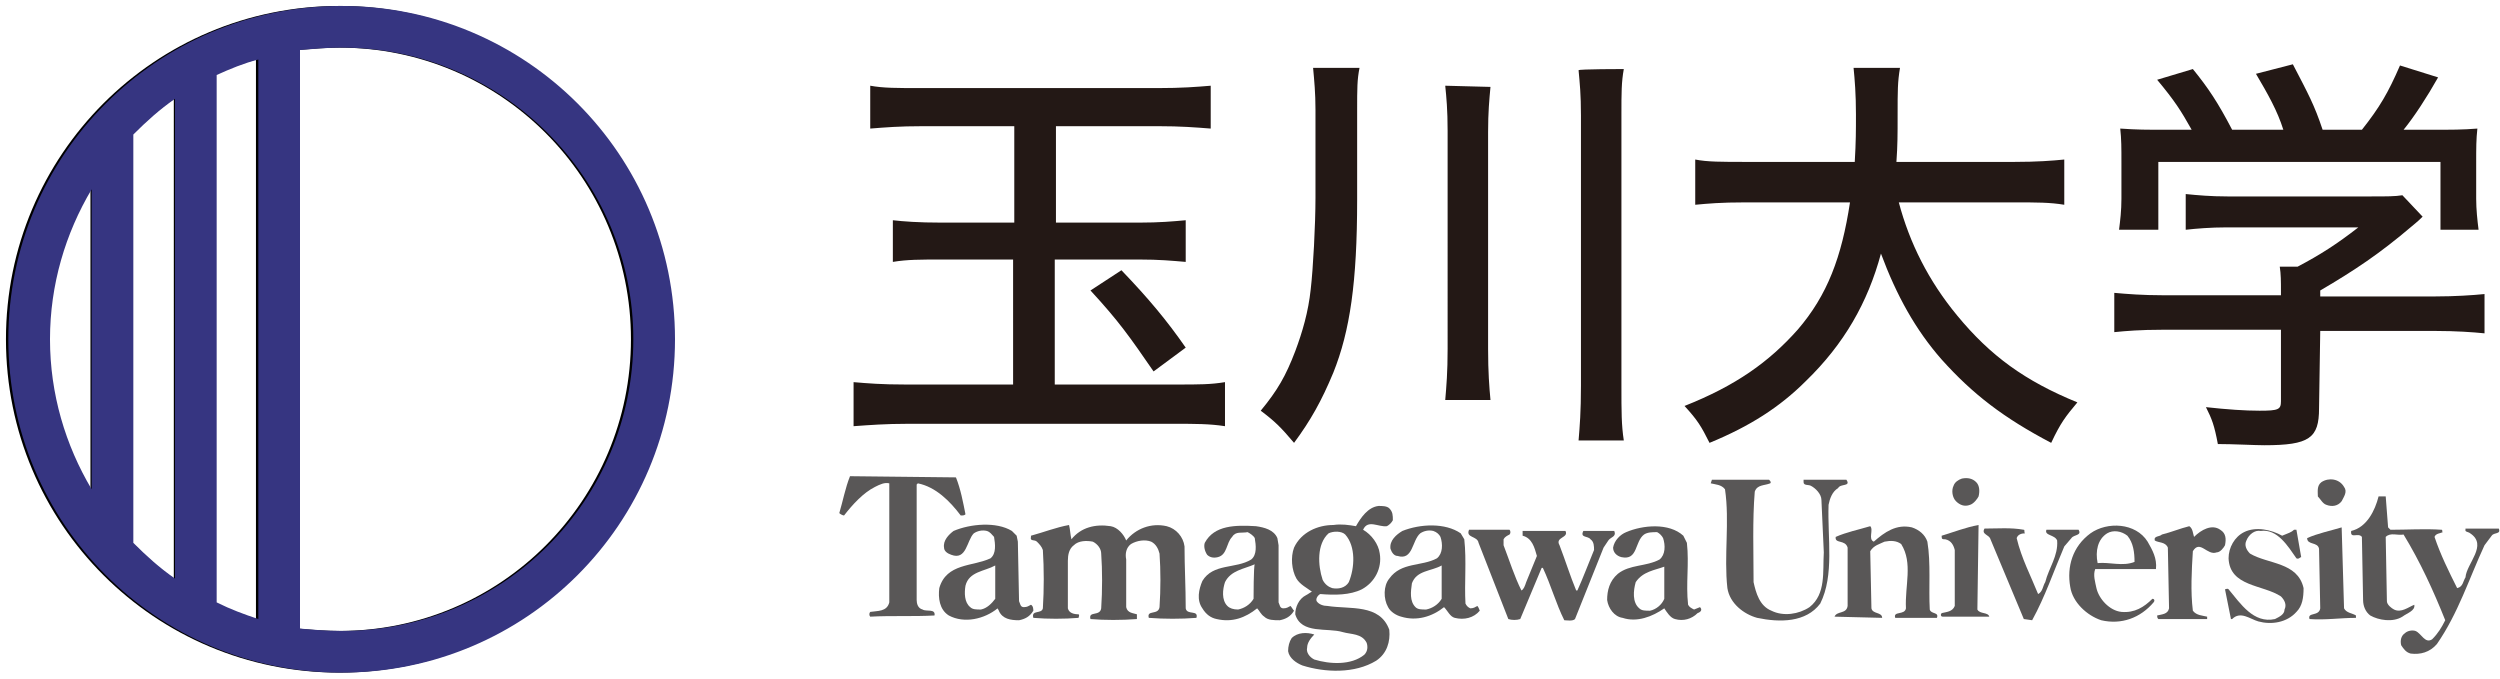 <?xml version="1.0" encoding="utf-8"?>
<!-- Generator: Adobe Illustrator 26.0.0, SVG Export Plug-In . SVG Version: 6.00 Build 0)  -->
<svg version="1.1" id="レイヤー_1" xmlns="http://www.w3.org/2000/svg" xmlns:xlink="http://www.w3.org/1999/xlink" x="0px"
	 y="0px" viewBox="0 0 210 57" style="enable-background:new 0 0 210 57;" xml:space="preserve">
<style type="text/css">
	.st0{fill:#231815;}
	.st1{fill:#595757;}
	.st2{fill:#363581;}
</style>
<g>
	<g>
		<g>
			<path class="st0" d="M77.5,10.6c-2,0-3.1,0.1-4.4,0.2V7.2c1.1,0.2,2.2,0.2,4.4,0.2h19.7c2.1,0,3.3-0.1,4.5-0.2v3.6
				c-1.3-0.1-2.5-0.2-4.4-0.2h-8.6v8.1h7c1.7,0,2.8-0.1,3.9-0.2v3.5c-1.2-0.1-2.2-0.2-3.9-0.2h-7.1v10.5h10.3c1.8,0,2.8,0,4-0.2v3.7
				c-1.3-0.2-2.5-0.2-4.2-0.2H76.2c-1.8,0-3.1,0.1-4.5,0.2v-3.7c1.2,0.1,2.3,0.2,4.4,0.2h9V21.8h-6c-1.8,0-2.9,0-4.1,0.2v-3.5
				c0.9,0.1,2.1,0.2,4.1,0.2h6.1v-8.1L77.5,10.6L77.5,10.6z M94.2,22.7c2.3,2.4,3.8,4.2,5.4,6.5l-2.7,2c-2-2.9-2.9-4.2-5.3-6.8
				L94.2,22.7z"/>
			<path class="st0" d="M114,16.8c0,6.9-0.6,11-2,14.5c-1,2.4-1.9,4-3.3,5.9c-1.1-1.3-1.6-1.8-2.8-2.7c1.4-1.7,2.1-2.9,2.9-5
				c0.6-1.6,1.1-3.3,1.3-5.2c0.2-1.7,0.4-5.4,0.4-7.7V9.2c0-1.4-0.1-2.4-0.2-3.5h3.9C114,6.7,114,7.4,114,9.3L114,16.8L114,16.8z
				 M125.2,7.3c-0.1,1.1-0.2,2.1-0.2,3.8v18.2c0,2,0.1,3.2,0.2,4.3h-3.8c0.1-1.2,0.2-2.3,0.2-4.3V11c0-1.8-0.1-2.8-0.2-3.8
				L125.2,7.3z M136.4,5.8c-0.2,1.1-0.2,2-0.2,3.8v22.8c0,2.2,0,3.3,0.2,4.6h-3.8c0.1-1.2,0.2-2.4,0.2-4.6V9.7
				c0-1.8-0.1-2.7-0.2-3.8C132.6,5.8,136.4,5.8,136.4,5.8z"/>
			<path class="st0" d="M159.5,17c0.9,3.4,2.5,6.6,4.9,9.5c2.8,3.4,5.7,5.5,10.1,7.3c-1,1.2-1.4,1.7-2.2,3.4c-4-2.1-6.6-4.1-9.2-7
				c-2.2-2.5-3.8-5.4-5.1-8.9c-1.1,4.1-3.1,7.6-6.3,10.7c-2.2,2.2-4.7,3.8-8.1,5.2c-0.7-1.4-1-1.9-2.1-3.1c4.3-1.7,7.1-3.7,9.5-6.4
				c2.5-2.9,3.7-6.1,4.4-10.7h-8.8c-2.1,0-3.1,0.1-4.2,0.2v-3.8c1,0.2,2.2,0.2,4.3,0.2h9.1c0.1-1.7,0.1-2.6,0.1-4
				c0-1.7-0.1-2.9-0.2-3.9h3.9c-0.2,1.2-0.2,1.9-0.2,4c0,1.6,0,2.5-0.1,3.9h9.9c1.9,0,3.2-0.1,4.2-0.2v3.8c-1.2-0.2-2.3-0.2-4.2-0.2
				L159.5,17L159.5,17z"/>
			<path class="st0" d="M194.8,34.3c0,2.5-0.8,3.1-4.6,3.1c-0.8,0-2.6-0.1-3.9-0.1c-0.3-1.6-0.5-2.1-1-3.1c1.8,0.2,3.3,0.3,4.5,0.3
				c1.6,0,1.8-0.1,1.8-0.8v-6h-10c-1.8,0-3,0.1-4,0.2v-3.3c1.1,0.1,2.4,0.2,4,0.2h10v-0.4c0-0.7,0-1.4-0.1-2h1.5
				c1.9-1,3.3-1.9,5.1-3.3H187c-1.3,0-2.5,0.1-3.4,0.2v-3c1,0.1,2.1,0.2,3.5,0.2h12.1c1.3,0,2,0,2.6-0.1l1.7,1.8
				c-0.5,0.5-0.8,0.7-0.9,0.8c-2.7,2.3-4.8,3.7-7.7,5.4v0.5h9.7c1.6,0,3.1-0.1,4.1-0.2v3.3c-1-0.1-2.4-0.2-4.1-0.2h-9.7L194.8,34.3
				L194.8,34.3z M184.1,10.9c-0.9-1.6-1.4-2.4-2.9-4.2l3-0.9c1.3,1.6,2.1,2.8,3.3,5.1h4.3c-0.5-1.6-1.3-3-2.3-4.7l3.1-0.8
				c1.3,2.5,1.8,3.4,2.5,5.5h3.3c1.5-1.9,2.2-3.1,3.2-5.4l3.2,1c-0.9,1.6-2,3.3-2.9,4.4h2c2.2,0,2.9,0,4.2-0.1
				c-0.1,0.9-0.1,1.6-0.1,2.9v3c0,0.9,0.1,1.8,0.2,2.6h-3.2v-5.7h-23.7v5.7H178c0.1-0.8,0.2-1.6,0.2-2.6v-3c0-1.3,0-2-0.1-2.9
				c1.5,0.1,2,0.1,4.1,0.1L184.1,10.9L184.1,10.9z"/>
		</g>
		<g>
			<g>
				<path class="st1" d="M80.3,40.1c0.4,1,0.6,2.1,0.8,3.1c-0.1,0.1-0.2,0.1-0.4,0.1c-0.9-1.2-2.1-2.4-3.6-2.7l-0.1,0.1l0,9.7
					c0,0.3,0.1,0.7,0.5,0.8c0.3,0.2,1.1-0.1,1,0.5c-1.8,0.1-3.6,0-5.4,0.1c-0.1-0.1-0.1-0.3,0-0.4c0.6-0.1,1.4,0,1.6-0.8v-10
					c-0.4-0.1-0.8,0.1-1.2,0.3c-1,0.5-1.9,1.5-2.6,2.4c-0.1,0-0.3-0.1-0.4-0.2c0.3-1,0.5-2.1,0.9-3.1L80.3,40.1L80.3,40.1z"/>
				<path class="st1" d="M89.8,44.1c0.1,0.4,0.1,0.8,0.2,1.2c0.8-1,2-1.3,3.3-1.1c0.6,0.1,1.1,0.7,1.3,1.2c0.8-1,2.1-1.5,3.4-1.2
					c0.8,0.2,1.4,0.9,1.5,1.7c0,1.7,0.1,3.4,0.1,5.2c0.1,0.6,1.1,0.1,0.9,0.8c-1.3,0.1-2.7,0.1-4,0c-0.2-0.7,0.8-0.2,0.9-0.9
					c0.1-1.5,0.1-3.1,0-4.5c-0.1-0.4-0.3-0.8-0.7-1c-0.5-0.2-1.2-0.1-1.7,0.2c-0.4,0.3-0.5,0.8-0.4,1.3v4c0.1,0.5,0.6,0.5,0.9,0.6
					v0.4c-1.3,0.1-2.7,0.1-3.9,0c-0.2-0.7,0.8-0.2,0.9-0.9c0.1-1.5,0.1-3.2,0-4.6c0-0.4-0.3-0.8-0.7-1c-0.5-0.1-1.2-0.1-1.6,0.3
					c-0.4,0.3-0.5,0.8-0.5,1.3l0,4c0.1,0.4,0.5,0.5,0.9,0.5c0.1,0.1,0,0.2,0,0.3c-1.2,0.1-2.6,0.1-3.8,0c-0.2-0.7,0.7-0.3,0.8-0.8
					c0.1-1.6,0.1-3.3,0-4.9c-0.1-0.3-0.3-0.5-0.5-0.7c-0.2-0.2-0.6,0-0.5-0.4V45C87.7,44.7,88.7,44.3,89.8,44.1z"/>
				<path class="st1" d="M126.8,44.5c0.1,0.1,0.1,0.3,0,0.4c-0.2,0.1-0.4,0.2-0.5,0.4l0,0.5c0.5,1.3,0.9,2.6,1.5,3.8
					c0.2-0.1,0.3-0.4,0.4-0.7l0.9-2.2c-0.2-0.7-0.4-1.5-1.2-1.7v-0.4c1.2,0,2.4,0,3.6,0c0.3,0.6-0.9,0.5-0.5,1.2
					c0.5,1.3,0.9,2.6,1.4,3.8h0.1c0.5-1.1,0.9-2.2,1.4-3.4c0-0.3,0-0.7-0.3-0.9c-0.2-0.3-0.9-0.1-0.6-0.7l2.6,0
					c0.2,0.5-0.3,0.5-0.5,0.8l-0.4,0.6l-2.4,6c-0.2,0.2-0.7,0.1-0.9,0.1c-0.7-1.4-1.1-2.9-1.8-4.4h-0.1l-1.8,4.3
					c-0.3,0.1-0.7,0.1-1,0l-2.5-6.4c-0.1-0.6-1.1-0.4-0.8-1.1L126.8,44.5L126.8,44.5z"/>
				<path class="st1" d="M116.7,42.7c-0.2-0.2-0.6-0.2-0.9-0.2c-0.9,0.1-1.5,1-1.9,1.7c-0.6-0.1-1.2-0.2-1.9-0.1
					c-1.3,0-2.7,0.6-3.3,1.9c-0.3,0.8-0.2,1.9,0.2,2.6c0.3,0.5,0.9,0.8,1.3,1.1c-0.2,0.1-0.3,0.2-0.5,0.3c-0.6,0.3-0.9,1-0.9,1.6
					c0.5,1.7,2.7,1.1,4,1.5c0.7,0.2,1.6,0.1,2,0.9c0.1,0.3,0.1,0.7-0.2,1c-1.1,0.9-2.9,0.8-4.2,0.4c-0.4-0.2-0.7-0.6-0.6-1
					c0-0.4,0.3-0.8,0.6-1.1c-0.6-0.2-1.4-0.2-1.9,0.3c-0.2,0.3-0.3,0.7-0.3,1.1c0.1,0.6,0.7,1,1.2,1.2c1.9,0.6,4.4,0.7,6.2-0.4
					c0.9-0.6,1.2-1.6,1.1-2.6c-0.8-2.2-3.3-1.7-5.2-2c-0.3,0-0.7-0.1-0.9-0.4c-0.1-0.2,0.1-0.5,0.3-0.6c1.2,0.1,2.5,0.1,3.5-0.4
					c1.1-0.6,1.7-1.8,1.5-3c-0.1-0.8-0.7-1.6-1.4-2c0.4-0.9,1.3-0.2,2-0.3c0.2-0.1,0.4-0.3,0.5-0.5C117,43.3,117,43,116.7,42.7z
					 M113.3,48.9c-0.3,0.5-0.9,0.6-1.4,0.5c-0.3-0.1-0.6-0.3-0.8-0.7c-0.4-1.2-0.5-3,0.5-3.9c0.4-0.2,1.1-0.2,1.4,0.1
					C113.9,45.9,113.8,47.7,113.3,48.9z"/>
				<path class="st1" d="M86.6,50.8c-0.2,0.1-0.3,0.2-0.6,0.2s-0.3-0.3-0.4-0.5l-0.1-5l-0.1-0.5L85,44.6c-1.3-0.8-3.5-0.6-4.9,0
					c-0.4,0.3-0.9,0.8-0.8,1.4c0,0.3,0.3,0.5,0.6,0.6c1.3,0.5,1.3-1.2,1.9-1.8c0.3-0.2,0.7-0.3,1.1-0.2c0.3,0.1,0.4,0.3,0.6,0.5
					c0.1,0.6,0.2,1.4-0.3,1.8c-1.5,0.7-3.7,0.4-4.3,2.5c-0.1,0.8,0,1.8,0.8,2.3c1.3,0.7,3,0.3,4.1-0.6c0,0.1,0.1,0.1,0.1,0.2
					c0.3,0.7,1,0.8,1.7,0.8c0.5-0.1,0.9-0.3,1.2-0.8C86.8,51.2,86.8,50.9,86.6,50.8z M82.4,51.2c-0.4,0-0.7,0-0.9-0.2
					c-0.5-0.4-0.5-1.2-0.4-1.8c0.3-1.2,1.6-1.2,2.5-1.7l0,2.8C83.3,50.7,82.9,51.1,82.4,51.2z"/>
				<path class="st1" d="M108.4,50.9c-0.2,0.1-0.3,0.2-0.6,0.2s-0.3-0.3-0.4-0.5l0-4.8l-0.1-0.6c-0.3-0.7-1.1-0.9-1.8-1
					c-1.7-0.1-3.5-0.1-4.3,1.4c-0.1,0.3,0,0.7,0.2,1c0.2,0.2,0.5,0.3,0.9,0.2c0.8-0.2,0.7-1.2,1.2-1.7c0.3-0.5,0.8-0.3,1.3-0.4
					c0.2,0.1,0.5,0.3,0.6,0.5c0.1,0.6,0.2,1.4-0.3,1.8c-1.3,0.8-3.2,0.3-4.1,1.8c-0.3,0.7-0.5,1.6,0,2.3c0.3,0.5,0.7,0.8,1.2,0.9
					c1.3,0.3,2.4-0.1,3.4-0.9c0.2,0.2,0.3,0.5,0.6,0.7c0.3,0.3,0.8,0.3,1.3,0.3c0.5-0.1,0.9-0.3,1.2-0.8
					C108.6,51.2,108.5,51,108.4,50.9z M105.3,50.3c-0.3,0.5-0.8,0.8-1.3,0.9c-0.4,0-0.7-0.1-0.9-0.3c-0.5-0.5-0.4-1.4-0.2-2
					c0.5-1,1.6-1.1,2.5-1.5C105.3,47.5,105.3,50.3,105.3,50.3z"/>
				<path class="st1" d="M124.1,50.9c-0.2,0.1-0.3,0.2-0.6,0.2c-0.2-0.1-0.3-0.2-0.4-0.4c-0.1-1.7,0.1-3.6-0.1-5.4l-0.3-0.5
					c-1.3-0.9-3.4-0.8-4.9-0.2c-0.5,0.3-1.1,0.8-1,1.5c0.1,0.3,0.3,0.6,0.6,0.6c1.3,0.4,1.2-1.3,1.9-1.9c0.3-0.2,0.7-0.3,1.1-0.2
					c0.3,0.1,0.5,0.3,0.6,0.5c0.2,0.6,0.2,1.4-0.3,1.8c-1.3,0.7-3,0.3-4,1.7c-0.5,0.6-0.5,1.7-0.1,2.4c0.2,0.4,0.7,0.7,1.1,0.8
					c1.3,0.4,2.6,0,3.6-0.8c0.3,0.3,0.5,0.8,0.9,0.9c0.8,0.2,1.6,0,2.1-0.6C124.3,51.3,124.2,51,124.1,50.9z M119.8,51.2
					c-0.4,0-0.7,0-0.9-0.2c-0.5-0.5-0.4-1.3-0.3-2c0.4-1.1,1.6-1,2.5-1.5l0,2.8C120.8,50.8,120.3,51.1,119.8,51.2z"/>
				<path class="st1" d="M142.8,51l-0.5,0.2c-0.2-0.1-0.4-0.2-0.5-0.4c-0.2-1.8,0.1-3.4-0.1-5.2l-0.3-0.6c-1.2-1.1-3.4-0.9-4.8-0.3
					c-0.5,0.2-1,0.7-1.1,1.3c0,0.4,0.3,0.7,0.7,0.8c1.4,0.3,1.1-1.3,1.9-1.9c0.3-0.2,0.7-0.2,1.1-0.2c0.2,0.1,0.4,0.3,0.5,0.5
					c0.2,0.6,0.2,1.4-0.3,1.8c-1.1,0.6-2.5,0.4-3.5,1.2c-0.7,0.6-0.9,1.4-0.9,2.2c0.1,0.7,0.6,1.4,1.3,1.5c1.2,0.4,2.5-0.1,3.5-0.8
					c0.2,0.3,0.5,0.8,0.9,0.9c0.7,0.2,1.4,0,1.9-0.5C142.9,51.4,143,51.2,142.8,51z M138.6,51.3c-0.4,0-0.7,0-0.9-0.2
					c-0.6-0.5-0.5-1.5-0.3-2.2c0.6-0.9,1.6-1,2.4-1.3l0,2.7C139.6,50.8,139.1,51.2,138.6,51.3z"/>
			</g>
			<g>
				<path class="st1" d="M166,40.5c0.3,0.3,0.3,0.8,0.2,1.2c-0.1,0.2-0.4,0.6-0.7,0.7c-0.5,0.2-0.9,0-1.2-0.3
					c-0.3-0.3-0.4-0.9-0.2-1.3c0.1-0.3,0.4-0.5,0.7-0.6C165.3,40.1,165.7,40.2,166,40.5z"/>
				<path class="st1" d="M196.9,40.9c0.3,0.4,0,0.8-0.2,1.2c-0.3,0.4-0.8,0.5-1.3,0.3c-0.3-0.1-0.5-0.5-0.7-0.7
					c0-0.4-0.1-0.9,0.3-1.2C195.6,40.1,196.5,40.2,196.9,40.9z"/>
				<path class="st1" d="M148.6,40.3c0.1,0.1,0.2,0.2,0.1,0.3c-0.5,0.2-1.1,0.1-1.3,0.7c-0.2,2.4-0.1,5.1-0.1,7.6
					c0.2,0.9,0.5,2,1.5,2.4c1,0.5,2.3,0.3,3.2-0.3c1.4-1.1,1.1-3,1.2-4.6L153,42c0-0.5-0.5-1-0.9-1.2c-0.2-0.1-0.6,0-0.6-0.3v-0.2
					l3.6,0c0.4,0.6-0.5,0.3-0.7,0.7c-0.5,0.3-0.7,0.9-0.8,1.4c-0.1,2.8,0.5,5.9-0.7,8.3c-1.2,1.6-3.4,1.6-5.3,1.2
					c-1.1-0.3-2.3-1.2-2.5-2.5c-0.3-2.7,0.2-5.6-0.2-8.3c-0.3-0.4-0.8-0.4-1.2-0.5l0.1-0.3L148.6,40.3L148.6,40.3z"/>
				<path class="st1" d="M200.6,44.3l0.2,0.2c1.4,0,2.9-0.1,4.3,0c0.1,0,0,0.2,0.1,0.2c-0.2,0.1-0.6,0.1-0.7,0.4
					c0.5,1.5,1.2,2.9,1.9,4.3c0.5-0.1,0.5-0.6,0.7-0.9c0.1-1.2,1.9-2.7,0.4-3.7c-0.1-0.1-0.3-0.1-0.4-0.2v-0.2h2.8
					c0.2,0.5-0.4,0.3-0.6,0.6l-0.6,0.8c-1.3,2.8-2.2,5.7-4,8.3c-0.6,0.7-1.4,0.9-2.2,0.8c-0.4-0.1-0.6-0.4-0.8-0.7
					c-0.1-0.4,0-0.8,0.3-1c0.2-0.2,0.6-0.3,0.9-0.2c0.5,0.2,0.8,1.1,1.4,0.7c0.5-0.5,0.8-1,1.1-1.6c-1-2.5-2.1-4.9-3.5-7.2
					c-0.5,0.1-1.1-0.2-1.5,0.2l0.1,5.4c0,0.3,0.4,0.6,0.6,0.7c0.6,0.3,1.2-0.2,1.7-0.4c0.1,0.5-0.6,0.7-1,1c-0.8,0.5-2,0.3-2.7-0.1
					c-0.4-0.3-0.6-0.8-0.6-1.3l-0.1-5.3c-0.3-0.4-1,0.2-0.9-0.5c1.3-0.3,2-1.7,2.3-2.9h0.6L200.6,44.3z"/>
				<path class="st1" d="M157.4,45.5c0.9-0.8,1.9-1.5,3.2-1.2c0.6,0.2,1.1,0.6,1.3,1.2c0.3,1.8,0.1,3.9,0.2,5.7
					c0.1,0.4,0.8,0.2,0.6,0.7l-3.5,0c-0.2-0.6,0.8-0.2,0.9-0.8c-0.1-1.9,0.6-3.8-0.4-5.4c-0.4-0.3-0.9-0.3-1.4-0.2
					c-0.4,0.2-0.9,0.3-1.2,0.8l0.1,4.8c0.1,0.5,0.9,0.3,0.9,0.8l-4-0.1c0.2-0.5,1-0.2,1.1-0.9l0-4.9c-0.2-0.7-1.1-0.3-1-0.9
					c0.9-0.4,1.9-0.6,2.9-0.9C157.4,44.5,156.9,45.3,157.4,45.5z"/>
				<path class="st1" d="M166.1,51.2c0.2,0.4,0.9,0.2,1,0.6l-3.9,0c-0.2,0-0.2-0.2-0.1-0.3c0.4-0.1,0.9-0.1,1.1-0.6l0-4.7
					c-0.1-0.4-0.3-0.8-0.8-0.9c-0.2,0-0.3,0-0.3-0.2V45c1-0.3,2-0.7,3.1-0.9L166.1,51.2z"/>
				<path class="st1" d="M184.3,45.1c0.6-0.6,1.5-1.1,2.2-0.6c0.5,0.3,0.5,0.8,0.4,1.3c-0.1,0.2-0.4,0.6-0.7,0.6
					c-0.8,0.3-1.4-1.1-2-0.1c-0.1,1.6-0.2,3.4,0,5c0.3,0.4,0.8,0.4,1.2,0.5v0.2h-4.1c-0.1-0.1-0.1-0.2-0.1-0.3
					c0.4-0.1,0.9-0.1,1-0.6l-0.1-5.1c-0.2-0.5-0.8-0.4-1.1-0.6c-0.1-0.4,0.4-0.3,0.6-0.5c0.8-0.2,1.5-0.5,2.3-0.7
					C184.2,44.4,184.2,44.8,184.3,45.1z"/>
				<path class="st1" d="M192.7,44.5h0.2l0.4,2.3c-0.1,0-0.2,0.2-0.4,0.1c-0.7-1-1.6-2.5-3-2.3c-0.5-0.1-1,0.3-1.2,0.8
					c-0.2,0.4,0,0.8,0.3,1.1c1.5,0.9,4,0.7,4.5,2.9c0,0.8-0.1,1.5-0.6,2c-0.8,0.9-2.1,1.1-3.2,0.8c-0.7-0.2-1.5-0.9-2.2-0.2h-0.1
					l-0.5-2.5c0.1,0,0.2-0.1,0.3,0c1,1.2,2.1,2.9,3.9,2.5c0.4-0.2,0.8-0.4,0.8-0.8c0.2-0.4,0-0.8-0.3-1.1c-1.5-1-4.3-0.8-4.4-3.2
					c0-0.9,0.5-1.8,1.3-2.2c1-0.5,2.3-0.2,3.2,0.3C192.2,44.8,192.5,44.7,192.7,44.5z"/>
				<path class="st1" d="M196.9,51.1c0.2,0.4,0.7,0.4,1,0.6v0.2c-1.3,0-2.6,0.2-3.9,0.1c-0.2-0.6,0.8-0.2,0.9-0.9l-0.1-5
					c-0.1-0.6-1-0.3-1-0.9c0.9-0.4,1.9-0.6,2.9-0.9L196.9,51.1z"/>
				<path class="st1" d="M170,44.5c0.1,0,0,0.2,0.1,0.3c-0.3,0-0.6,0.1-0.7,0.4c0.4,1.7,1.2,3.2,1.8,4.7c0.4-0.2,0.4-0.7,0.6-1
					c0.3-1.2,1.1-2.2,1-3.5c-0.2-0.5-1.1-0.4-0.9-0.9h2.7c0.3,0.5-0.4,0.4-0.6,0.7l-0.6,0.7c-0.9,2.1-1.6,4.2-2.7,6.2l-0.7-0.1
					l-2.8-6.7c-0.1-0.4-0.8-0.4-0.5-0.9C167.8,44.4,168.9,44.3,170,44.5z"/>
				<path class="st1" d="M181.1,47.8c0.1-0.9-0.3-1.6-0.7-2.3c-1-1.6-3.4-1.7-4.8-0.7c-1.5,1.1-2,2.8-1.7,4.5
					c0.2,1.3,1.4,2.4,2.6,2.8c1.7,0.4,3.3-0.2,4.4-1.5c0.1-0.1,0.1-0.3-0.1-0.3c-0.7,0.7-1.5,1.2-2.6,1.1c-1-0.1-1.9-1.1-2.1-2
					c-0.1-0.5-0.3-1.1-0.1-1.6H181.1z M177,44.8c0.5-0.3,1.2-0.2,1.7,0.2c0.5,0.6,0.6,1.4,0.6,2.2c-1,0.4-2.1,0-3.1,0.1
					C176,46.3,176.2,45.3,177,44.8z"/>
			</g>
		</g>
	</g>
	<path d="M28.5,0.5c-15.5,0-28,12.5-28,28s12.5,28,28,28c15.5,0,28-12.5,28-28C56.5,13,44,0.5,28.5,0.5z M7.6,41.1
		c-2.2-3.7-3.5-8-3.5-12.6c0-4.6,1.3-8.9,3.5-12.6V41.1z M14.6,48.6c-1.3-0.9-2.4-1.9-3.5-3V11.3c1.1-1.1,2.2-2.1,3.5-3V48.6z
		 M18,50.6V6.3c1.1-0.5,2.3-1,3.5-1.3v47C20.3,51.6,19.2,51.2,18,50.6z M28.5,53c-1.2,0-2.4-0.1-3.5-0.2V4.2C26.2,4.1,27.4,4,28.5,4
		C42.1,4,53,15,53,28.5S42.1,53,28.5,53z"/>
	<path class="st2" d="M28.7,0.5c-15.5,0-28,12.5-28,28c0,15.5,12.5,28,28,28c15.5,0,28-12.5,28-28C56.7,13,44.2,0.5,28.7,0.5z
		 M7.7,41.1c-2.2-3.7-3.5-8-3.5-12.6c0-4.6,1.3-8.9,3.5-12.6V41.1z M14.7,48.6c-1.3-0.9-2.4-1.9-3.5-3V11.3c1.1-1.1,2.2-2.1,3.5-3
		V48.6z M18.2,50.6V6.3c1.1-0.5,2.3-1,3.5-1.3v47C20.5,51.6,19.4,51.2,18.2,50.6z M28.7,53c-1.2,0-2.4-0.1-3.5-0.2V4.2
		C26.4,4.1,27.5,4,28.7,4c13.5,0,24.5,11,24.5,24.5C53.2,42,42.3,53,28.7,53z"/>
</g>
</svg>
